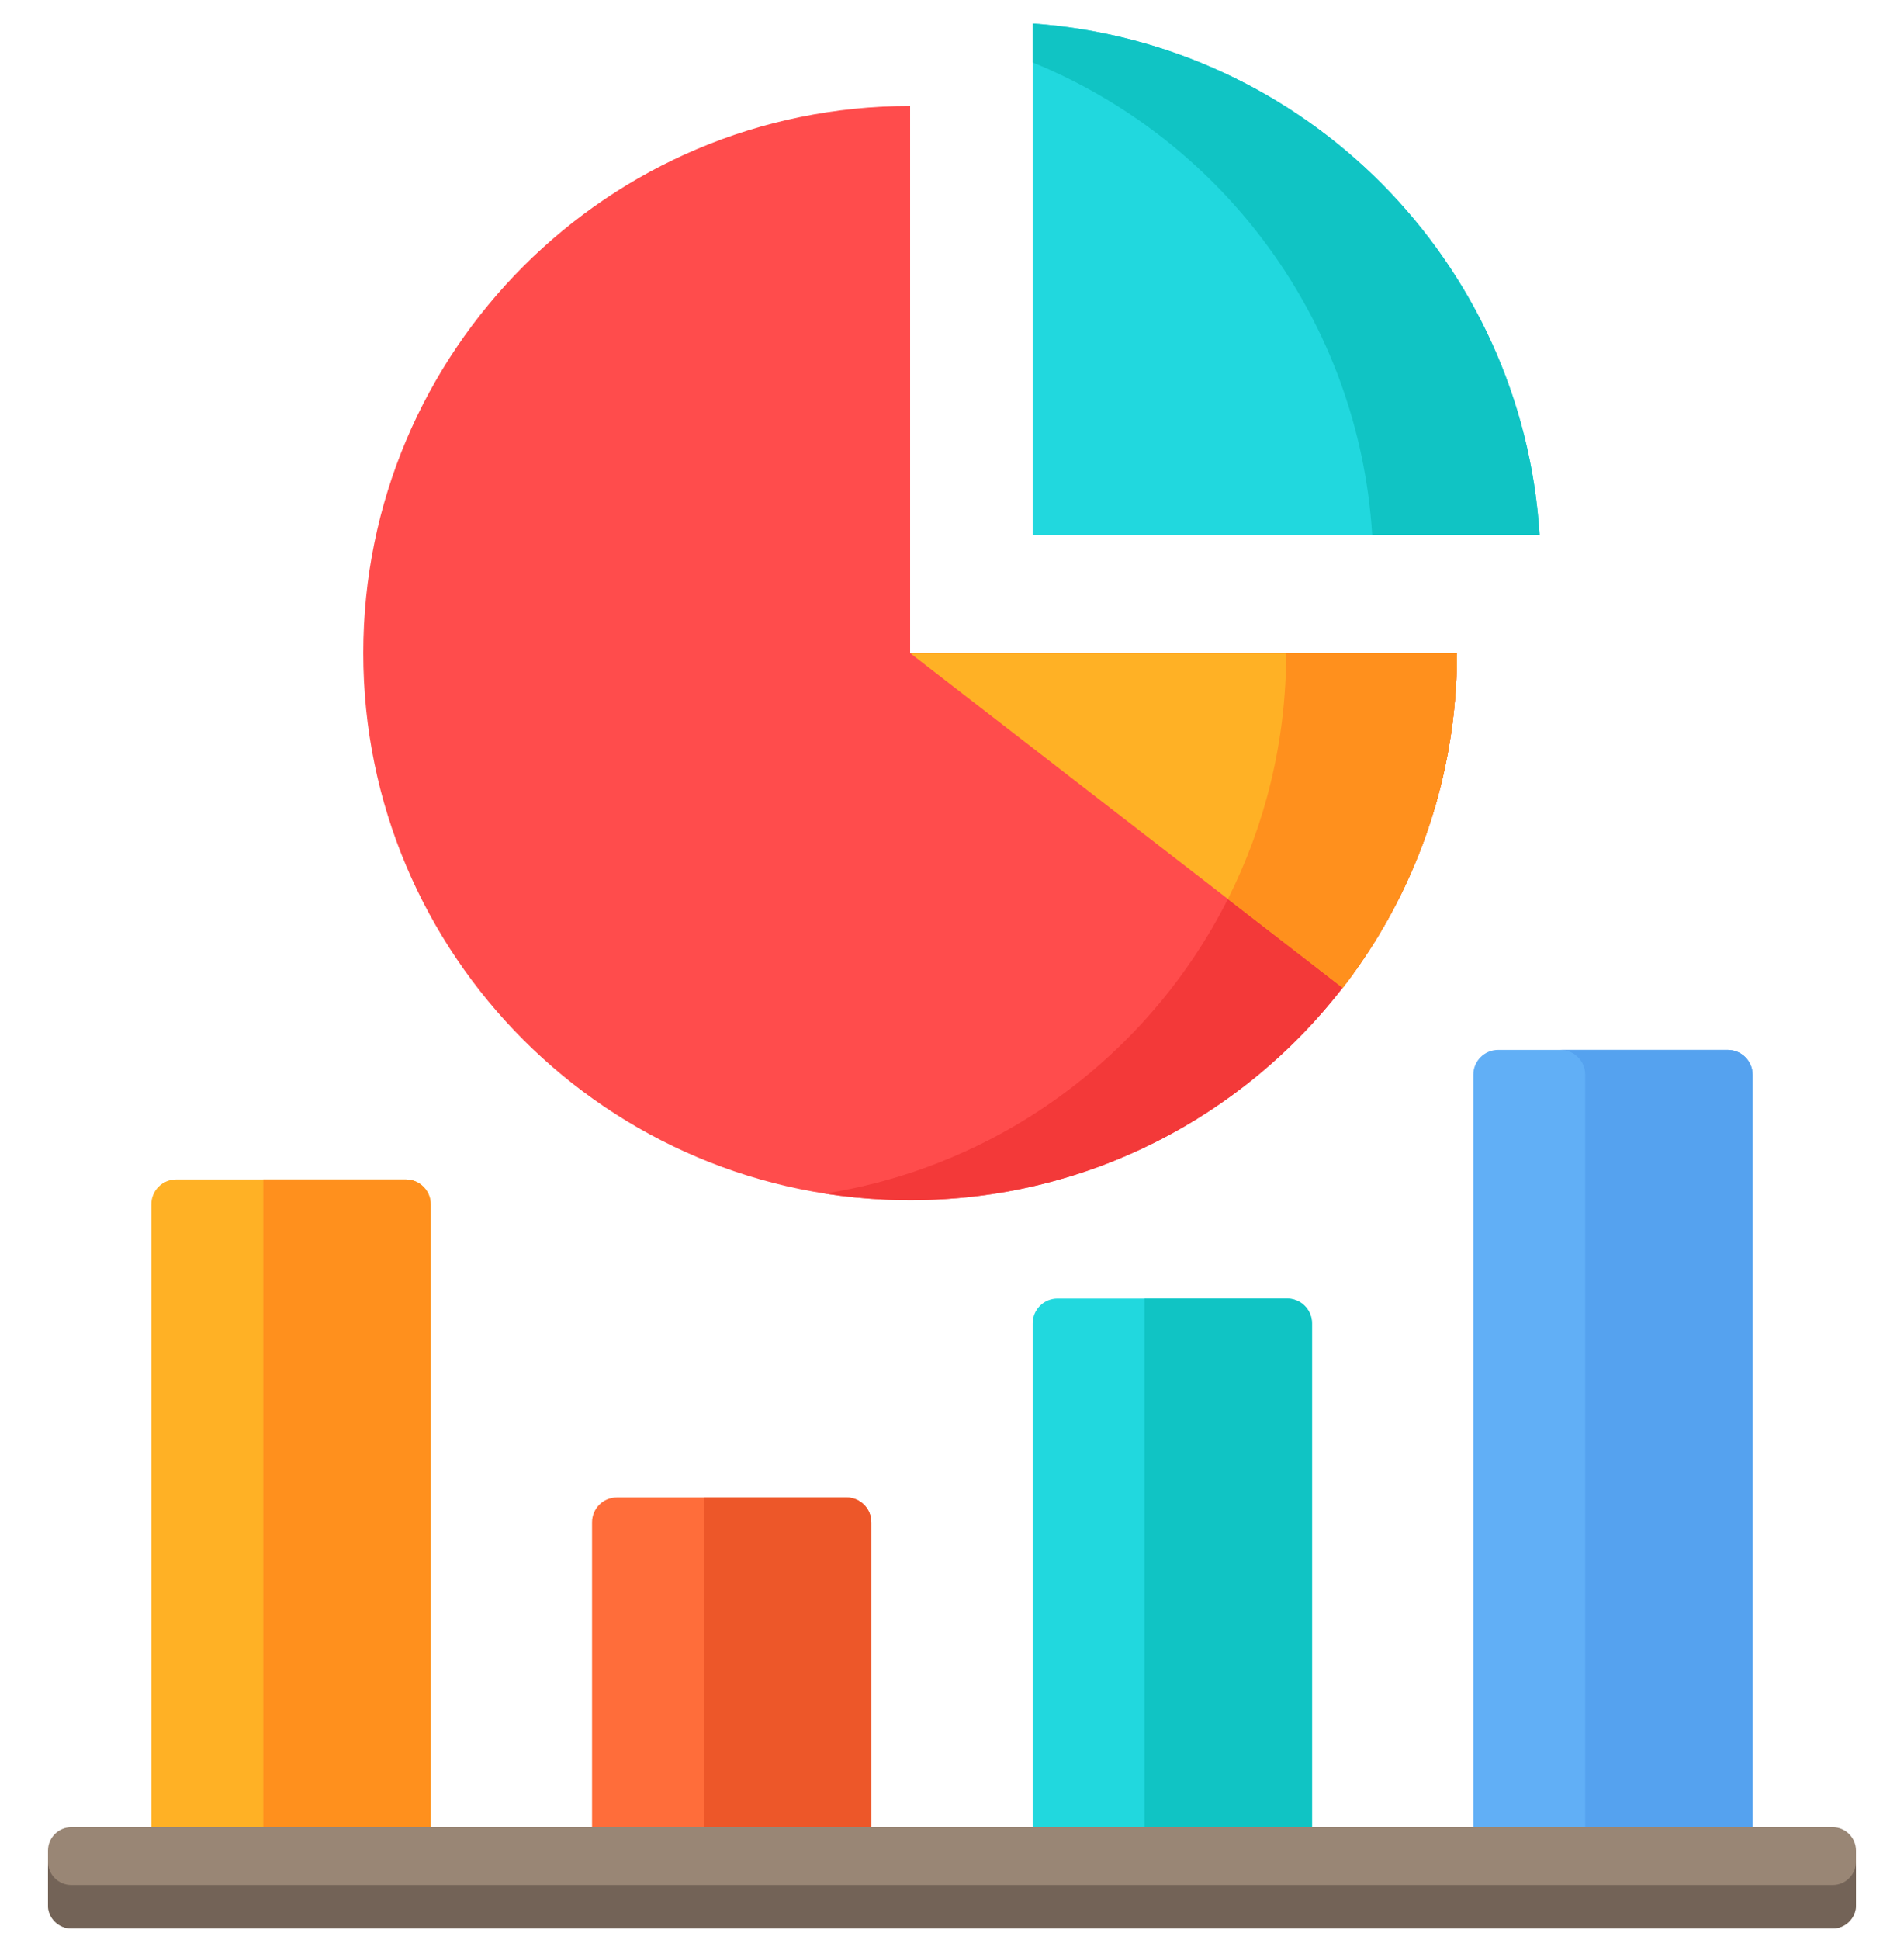<svg width="54" height="55" viewBox="0 0 54 55" fill="none" xmlns="http://www.w3.org/2000/svg">
<g clip-path="url(#clip0_1809_43814)">
<path d="M25.812 18.513V3.004C17.247 3.004 10.303 9.948 10.303 18.513C10.303 27.078 17.247 34.022 25.812 34.022C30.804 34.022 35.242 31.663 38.079 28L38.08 28.001C40.112 25.378 41.321 22.087 41.321 18.513H25.812Z" fill="#FF4C4C"/>
<path d="M36.477 18.514C36.477 21.021 35.881 23.388 34.825 25.484C32.62 29.858 28.405 33.046 23.393 33.834C23.968 33.924 24.554 33.982 25.149 34.008C25.184 34.009 25.22 34.01 25.255 34.012C25.44 34.018 25.626 34.023 25.812 34.023C25.958 34.023 26.104 34.02 26.249 34.016C26.295 34.015 26.341 34.013 26.387 34.011C26.487 34.008 26.586 34.003 26.684 33.998C26.738 33.995 26.791 33.991 26.845 33.988C26.936 33.982 27.028 33.975 27.12 33.967C27.174 33.963 27.228 33.958 27.282 33.953C27.375 33.944 27.467 33.935 27.56 33.924C27.61 33.919 27.66 33.913 27.71 33.907C27.813 33.895 27.915 33.881 28.017 33.866C28.056 33.861 28.094 33.856 28.132 33.85C28.418 33.807 28.701 33.757 28.981 33.698C29.007 33.693 29.033 33.687 29.059 33.681C29.172 33.657 29.286 33.632 29.398 33.605C29.434 33.597 29.469 33.588 29.504 33.58C29.609 33.554 29.713 33.527 29.818 33.499C29.852 33.49 29.887 33.481 29.921 33.471C30.03 33.442 30.138 33.411 30.246 33.378C30.273 33.37 30.3 33.363 30.327 33.355C30.455 33.316 30.582 33.275 30.709 33.233C30.714 33.231 30.719 33.23 30.725 33.228C31.144 33.088 31.555 32.931 31.957 32.757C31.958 32.756 31.96 32.756 31.961 32.755C32.094 32.698 32.225 32.639 32.356 32.578C32.358 32.577 32.36 32.575 32.363 32.574C34.615 31.523 36.573 29.945 38.079 28L38.081 28.002C38.33 27.68 38.567 27.348 38.791 27.006C38.797 26.997 38.803 26.987 38.809 26.977C38.86 26.9 38.909 26.823 38.959 26.744C38.968 26.73 38.977 26.716 38.986 26.701C39.034 26.623 39.083 26.544 39.13 26.465C39.135 26.456 39.14 26.448 39.145 26.439C39.346 26.102 39.534 25.757 39.709 25.404C39.721 25.381 39.732 25.358 39.744 25.335C39.779 25.263 39.815 25.189 39.849 25.116C39.863 25.087 39.876 25.058 39.89 25.029C39.923 24.957 39.956 24.885 39.988 24.812C40.001 24.784 40.013 24.755 40.026 24.727C40.132 24.484 40.232 24.239 40.326 23.99C40.337 23.96 40.349 23.93 40.36 23.901C40.384 23.835 40.408 23.768 40.431 23.702C40.447 23.658 40.462 23.615 40.477 23.572C40.499 23.508 40.52 23.445 40.541 23.381C40.557 23.334 40.573 23.286 40.588 23.238C40.608 23.176 40.627 23.115 40.646 23.053C40.662 23.001 40.677 22.949 40.693 22.897C40.71 22.837 40.728 22.778 40.744 22.719C40.763 22.653 40.78 22.587 40.798 22.52C40.821 22.436 40.843 22.35 40.864 22.265C40.881 22.196 40.898 22.128 40.914 22.058C40.926 22.006 40.938 21.953 40.95 21.9C40.964 21.836 40.978 21.772 40.992 21.709C41.003 21.655 41.013 21.602 41.024 21.548C41.037 21.483 41.05 21.417 41.062 21.352C41.071 21.3 41.081 21.249 41.09 21.197C41.102 21.125 41.114 21.053 41.126 20.98C41.133 20.934 41.141 20.889 41.148 20.843C41.164 20.734 41.179 20.625 41.194 20.515C41.197 20.491 41.199 20.468 41.202 20.444C41.215 20.34 41.227 20.237 41.238 20.133C41.242 20.09 41.246 20.047 41.25 20.004C41.258 19.925 41.265 19.846 41.271 19.767C41.275 19.72 41.278 19.673 41.282 19.626C41.287 19.549 41.292 19.471 41.296 19.394C41.299 19.348 41.301 19.301 41.304 19.254C41.307 19.172 41.311 19.088 41.313 19.005C41.314 18.965 41.316 18.925 41.317 18.884C41.32 18.762 41.322 18.64 41.322 18.517C41.322 18.516 41.322 18.515 41.322 18.514H36.477V18.514Z" fill="#F33939"/>
<path d="M41.322 18.514H25.812L38.081 28.002C40.112 25.379 41.322 22.088 41.322 18.514Z" fill="#FFB125"/>
<path d="M36.477 18.514C36.477 21.021 35.881 23.388 34.825 25.484L38.08 28.002C38.33 27.68 38.566 27.348 38.79 27.006C38.797 26.997 38.803 26.987 38.809 26.977C38.859 26.9 38.909 26.823 38.958 26.744C38.967 26.73 38.976 26.716 38.985 26.701C39.034 26.623 39.082 26.544 39.13 26.465C39.135 26.456 39.14 26.448 39.145 26.439C39.346 26.102 39.534 25.757 39.709 25.404C39.721 25.381 39.732 25.358 39.743 25.336C39.779 25.263 39.814 25.189 39.849 25.116C39.862 25.087 39.876 25.058 39.889 25.029C39.923 24.957 39.956 24.885 39.988 24.812C40.001 24.784 40.013 24.755 40.026 24.727C40.132 24.484 40.232 24.239 40.325 23.99C40.337 23.96 40.348 23.931 40.359 23.901C40.384 23.835 40.408 23.768 40.431 23.702C40.447 23.658 40.462 23.615 40.477 23.572C40.499 23.508 40.52 23.445 40.541 23.381C40.557 23.334 40.572 23.286 40.588 23.238C40.607 23.176 40.627 23.115 40.646 23.053C40.662 23.001 40.677 22.949 40.692 22.897C40.709 22.837 40.727 22.778 40.744 22.719C40.762 22.653 40.78 22.587 40.797 22.521C40.82 22.436 40.842 22.351 40.863 22.265C40.88 22.196 40.898 22.128 40.914 22.059C40.926 22.006 40.938 21.953 40.949 21.9C40.964 21.836 40.978 21.773 40.991 21.709C41.002 21.655 41.013 21.602 41.023 21.549C41.036 21.483 41.049 21.417 41.061 21.352C41.071 21.3 41.08 21.249 41.089 21.197C41.102 21.125 41.114 21.053 41.125 20.98C41.133 20.935 41.14 20.889 41.147 20.843C41.163 20.734 41.179 20.625 41.193 20.515C41.196 20.491 41.199 20.468 41.202 20.444C41.215 20.341 41.227 20.237 41.237 20.133C41.242 20.09 41.245 20.047 41.249 20.005C41.257 19.925 41.264 19.846 41.271 19.767C41.274 19.72 41.278 19.673 41.281 19.626C41.287 19.549 41.291 19.472 41.296 19.394C41.298 19.348 41.301 19.301 41.303 19.254C41.307 19.172 41.31 19.088 41.313 19.005C41.314 18.965 41.316 18.925 41.316 18.884C41.319 18.762 41.321 18.64 41.321 18.518C41.321 18.516 41.321 18.515 41.321 18.514H36.477V18.514Z" fill="#FF901D"/>
<path d="M4.293 52.157V34.137C4.293 33.748 4.608 33.434 4.997 33.434H11.511C11.9 33.434 12.215 33.749 12.215 34.137V52.157H4.293Z" fill="#FFB125"/>
<path d="M41.785 52.157V30.465C41.785 30.077 42.1 29.762 42.489 29.762H49.003C49.392 29.762 49.707 30.077 49.707 30.465V52.157H41.785Z" fill="#61AFF6"/>
<path d="M49.003 29.762H44.255C44.643 29.762 44.959 30.077 44.959 30.465V52.157H49.707V30.465C49.707 30.077 49.392 29.762 49.003 29.762Z" fill="#55A2EF"/>
<path d="M29.288 52.157V37.513C29.288 37.124 29.603 36.81 29.991 36.81H36.506C36.894 36.81 37.209 37.125 37.209 37.513V52.157H29.288Z" fill="#21D8DE"/>
<path d="M36.506 36.81H32.461V52.157H37.21V37.513C37.21 37.125 36.895 36.81 36.506 36.81Z" fill="#10C4C4"/>
<path d="M11.511 33.434H7.467V52.157H12.215V34.137C12.215 33.749 11.9 33.434 11.511 33.434Z" fill="#FF901D"/>
<path d="M16.791 52.157V43.153C16.791 42.764 17.106 42.449 17.494 42.449H24.009C24.397 42.449 24.712 42.764 24.712 43.153V52.157H16.791Z" fill="#FF6D3A"/>
<path d="M24.009 42.449H19.964V52.157H24.712V43.153C24.712 42.764 24.397 42.449 24.009 42.449Z" fill="#ED5729"/>
<path d="M43.665 15.162C43.184 7.415 37.017 1.21 29.288 0.668V15.162H43.665Z" fill="#21D8DE"/>
<path d="M29.288 0.668V1.771C34.668 3.963 38.54 9.089 38.917 15.162H43.665C43.184 7.415 37.017 1.21 29.288 0.668Z" fill="#10C4C4"/>
<path d="M51.977 54.667H2.024C1.658 54.667 1.361 54.371 1.361 54.005V52.459C1.361 52.093 1.658 51.796 2.024 51.796H51.977C52.343 51.796 52.639 52.093 52.639 52.459V54.005C52.639 54.371 52.343 54.667 51.977 54.667Z" fill="#998675"/>
<path d="M51.977 53.436H2.024C1.658 53.436 1.361 53.139 1.361 52.773V54.006C1.361 54.372 1.658 54.668 2.024 54.668H51.977C52.343 54.668 52.639 54.372 52.639 54.006V52.773C52.639 53.139 52.343 53.436 51.977 53.436Z" fill="#736357"/>
</g>
<defs>
<clipPath id="clip0_1809_43814">
<rect width="54" height="54" fill="white" transform="translate(0 0.668)"/>
</clipPath>
</defs>
</svg>

